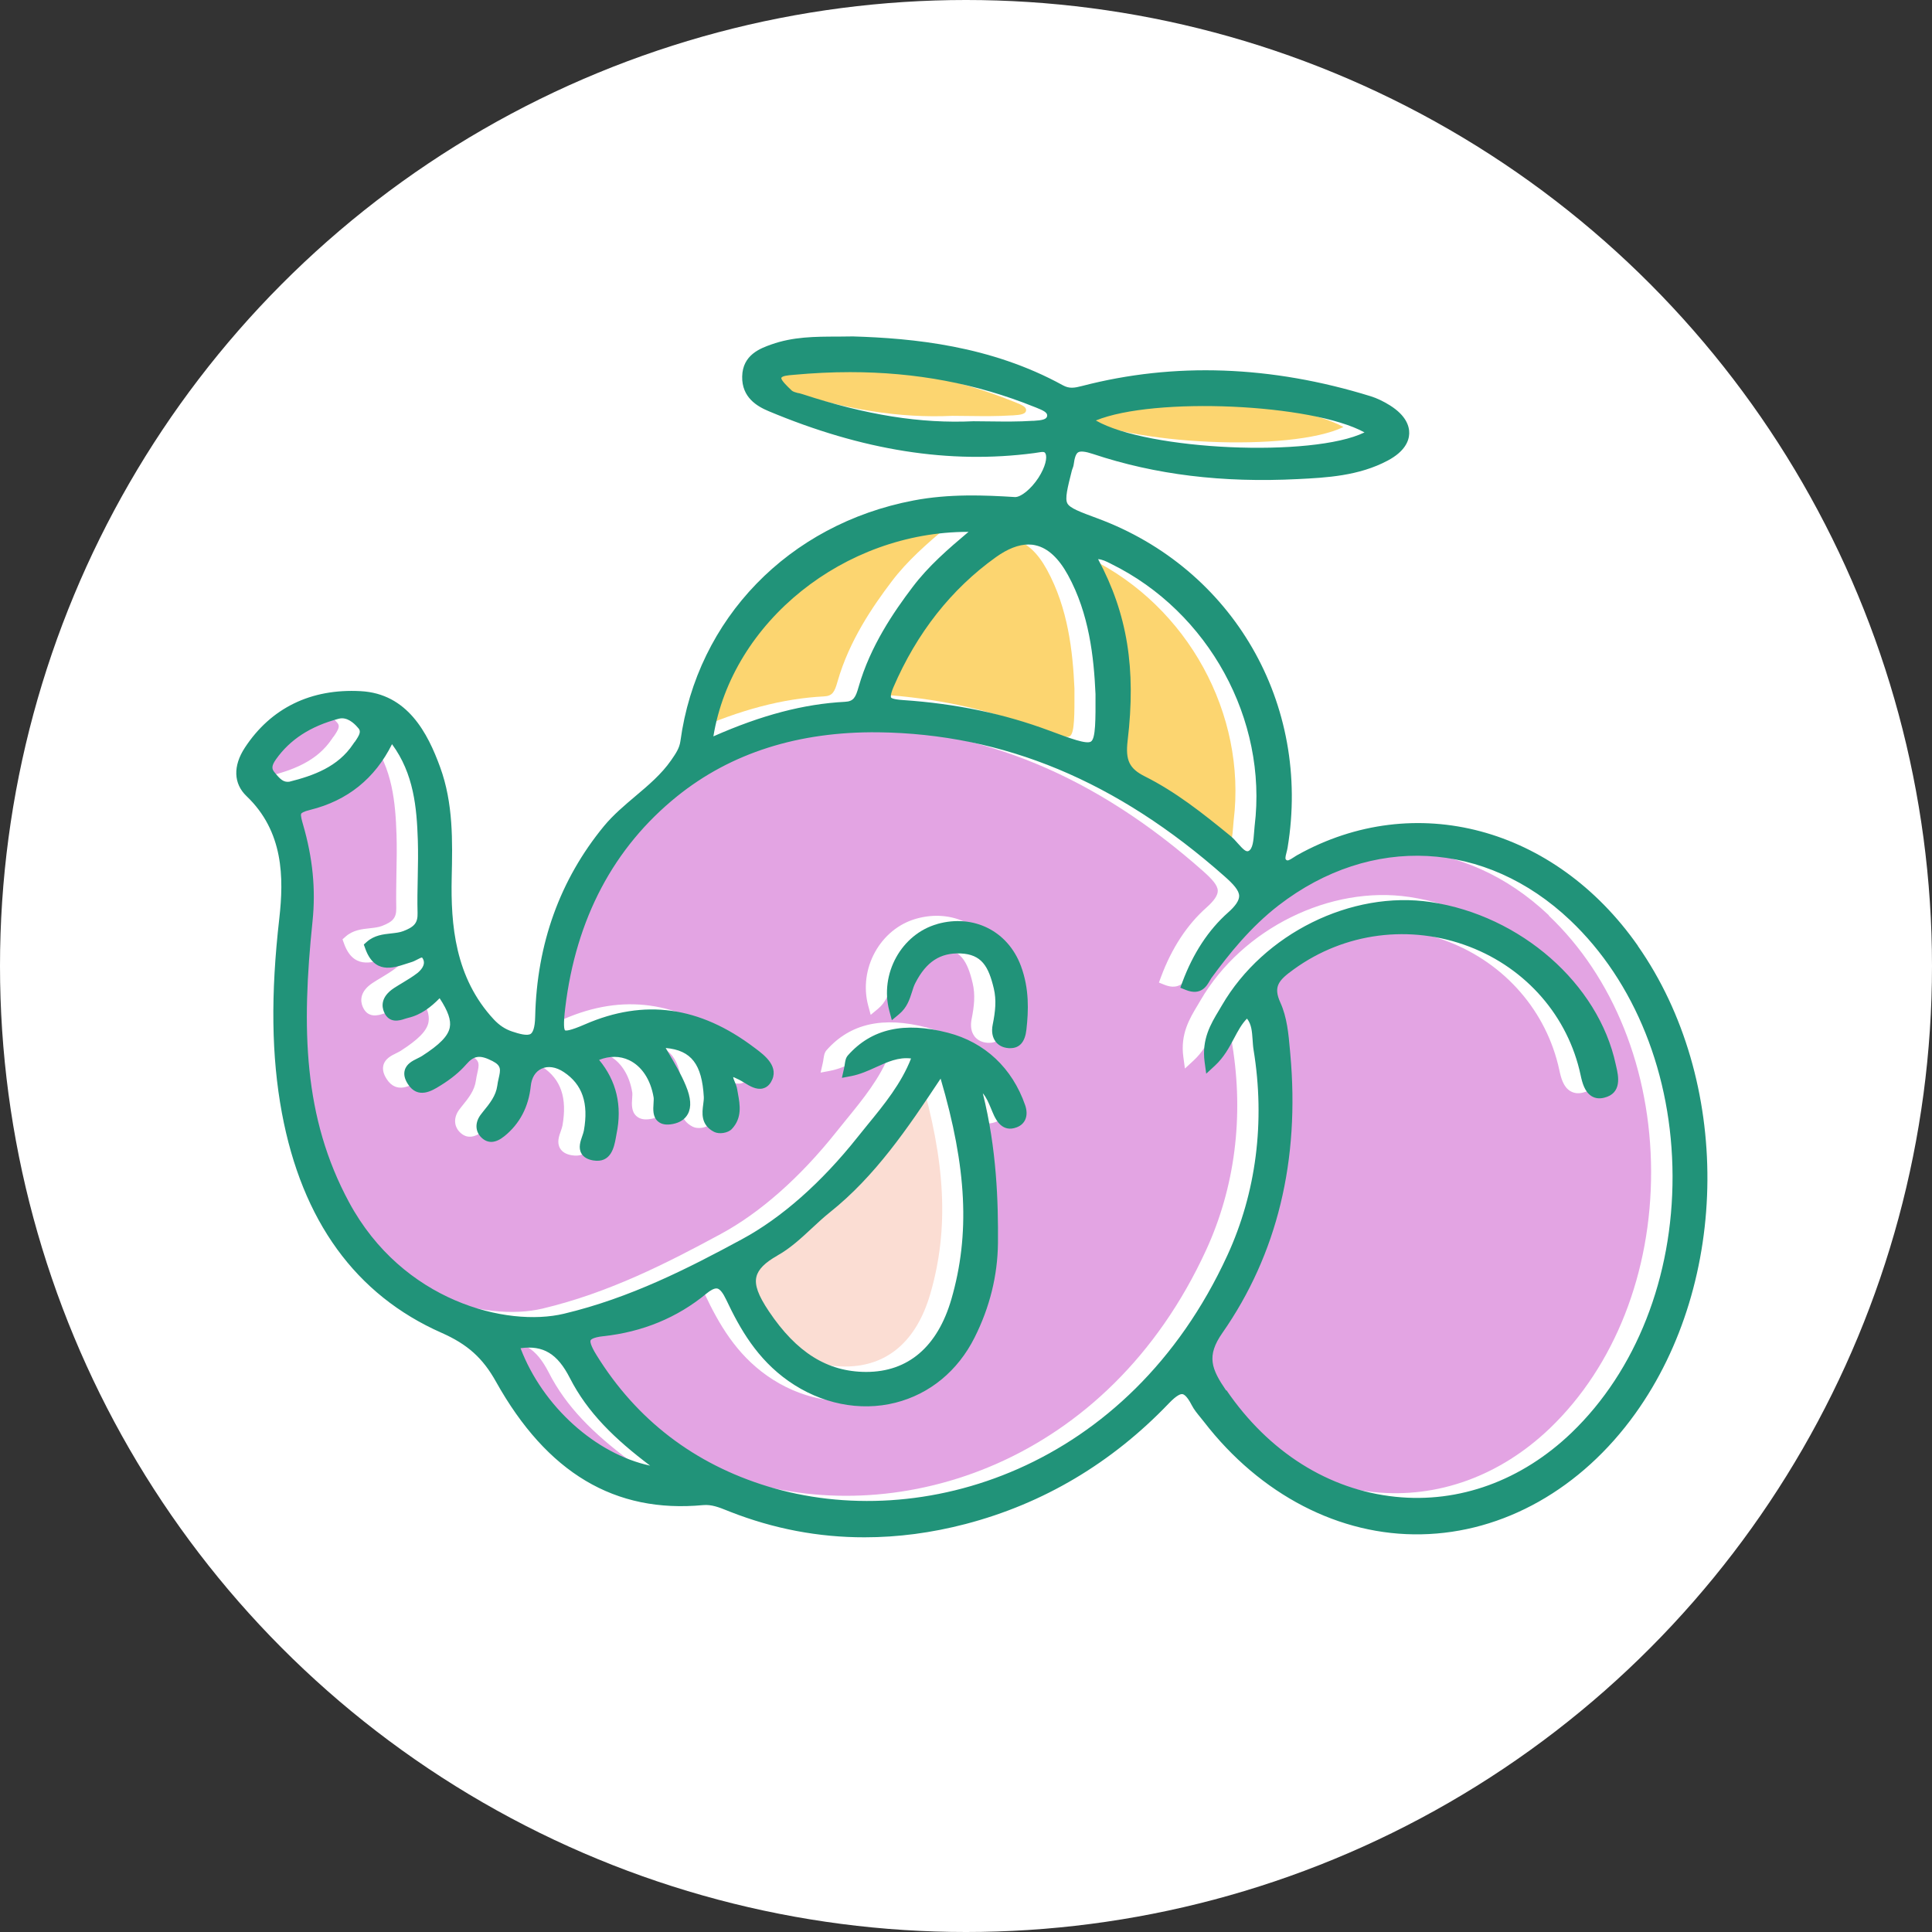 <?xml version="1.0" encoding="UTF-8"?>
<svg id="b" data-name="Layer_2" xmlns="http://www.w3.org/2000/svg" viewBox="0 0 232.12 232.12">
  <rect x="0" y="0" width="232.12" height="232.12" fill="#333333" stroke="none"/>
  <g id="c" data-name="Layer_1">
    <g>
      <circle cx="116.06" cy="116.06" r="116.06" fill="#fff"/>
      <g>
        <g>
          <path d="M65.93,164.9c2.12,4.16,5.4,7.34,9.65,10.54-6.5-1.39-12.9-7.09-15.57-14.11,2.73-.38,4.44.67,5.92,3.57Z" fill="#e3a4e3"/>
          <path d="M90.86,150.2c1.55-.86,2.87-2.09,4.15-3.28.7-.65,1.43-1.33,2.17-1.92,5.42-4.32,9.29-10.01,13.3-16.06,3.16,10.74,3.54,18.73,1.3,26.48-1.66,5.73-5.2,8.76-10.23,8.76h-.05c-4.63-.02-8.33-2.33-11.65-7.28-1.29-1.92-1.74-3.17-1.5-4.15.21-.89,1.04-1.72,2.51-2.54Z" fill="#fbddd3"/>
          <path d="M148.22,98.56c-.03.26-.05.54-.07.82-.07.93-.15,1.98-.68,2.22-.28.12-.61-.18-1.26-.91-.27-.31-.55-.62-.85-.87-3.48-2.85-6.66-5.35-10.35-7.2-1.85-.93-2.33-1.93-2.05-4.29,1.03-8.65-.03-15.23-3.55-21.8.49.03.93.25,1.46.51l.13.07c11.7,5.76,18.78,18.7,17.22,31.46Z" fill="#fcd570"/>
          <path d="M83.18,87.82c2.26-13.79,15.74-24.57,30.59-24.57h.06c-2.48,2.09-4.81,4.11-6.7,6.61-2.29,3.02-5.1,7.12-6.5,12.01-.36,1.27-.6,1.75-1.65,1.8-4.95.26-10,1.59-15.8,4.15Z" fill="#fcd570"/>
          <path d="M129.09,82.74c.01,3.09.02,5.32-.54,5.7-.53.36-2.49-.37-4.98-1.3-5.47-2.04-11.23-3.25-17.61-3.68-1.18-.08-1.4-.25-1.44-.31,0,0-.13-.24.28-1.21,2.82-6.55,6.96-11.81,12.31-15.64,1.42-1.02,2.74-1.53,3.92-1.53.3,0,.59.03.87.1,1.46.33,2.76,1.53,3.88,3.57,2.55,4.65,3.11,9.84,3.31,14.3Z" fill="#fcd570"/>
          <path d="M40.06,88.51l-.17.25c-1.81,2.72-4.75,3.78-7.66,4.51-.71.09-1.1-.3-1.78-1.13-.33-.4-.39-.75.17-1.55,1.69-2.39,4.15-3.99,7.55-4.89.13-.03.26-.05.39-.05.92,0,1.68.84,2,1.23.29.37.13.75-.48,1.63Z" fill="#e3a4e3"/>
          <path d="M93.4,46.59c-.31-.08-.66-.18-.81-.32l-.12-.12c-.31-.29-1.13-1.07-1.13-1.37.02-.27.89-.35,1.31-.38l.21-.02c2.3-.21,4.54-.32,6.74-.32,7.88,0,15.15,1.37,22.05,4.14l.26.1c.96.38,1.42.62,1.37,1.02-.05.42-.61.53-1.63.59h-.15c-1.66.11-3.36.09-5.01.07-.68,0-1.35-.02-2.03-.02h-.03c-6.35.3-12.87-.74-20.56-3.26-.15-.05-.3-.09-.46-.13Z" fill="#fcd570"/>
          <path d="M129.13,49.87c6.99-2.87,25.97-2.03,32.28,1.43-6.25,3.05-26.04,2.16-32.28-1.43Z" fill="#fcd570"/>
          <path d="M186.09,109.97c-10.18-9.65-23.92-10.36-35.02-1.81-3.41,2.62-6.01,5.89-8.1,8.74-.07.1-.13.21-.2.32-.34.59-1.03,1.83-2.86,1.1l-.67-.27.25-.68c1.29-3.46,3.13-6.27,5.47-8.34.91-.81,1.35-1.46,1.35-2,0-.67-.7-1.42-1.74-2.35-12.93-11.46-26.54-17.13-41.62-17.32-9.58-.1-17.69,2.46-24.17,7.69-7.62,6.15-12.15,14.7-13.44,25.43-.24,1.99-.14,2.56-.02,2.69.09.05.53.09,2.39-.72,7.12-3.1,13.79-2.18,20.37,2.81l.11.08c1.11.84,2.96,2.24,1.86,4.06-.3.5-.69.68-.97.75-.78.19-1.56-.28-2.24-.7-.23-.14-.46-.29-.67-.38-.09-.04-.17-.08-.26-.12-.18-.09-.3-.14-.39-.17.02.14.09.32.19.58.11.26.23.56.29.9.03.19.06.37.1.56.23,1.28.53,2.87-.75,4.21-.46.48-1.51.65-2.12.34-1.65-.84-1.44-2.32-1.31-3.31.04-.32.09-.63.07-.88-.21-3.92-1.49-5.63-4.58-5.89.11.18.22.37.32.55.79,1.33,1.53,2.59,2.1,3.97.61,1.47.69,2.58.25,3.4-.34.63-.94,1.04-1.8,1.21-.8.16-1.39.05-1.81-.32-.63-.56-.57-1.44-.52-2.15.02-.27.04-.55.01-.72-.35-2.13-1.43-3.76-2.95-4.48-1.09-.52-2.35-.52-3.6-.03,2.1,2.52,2.8,5.52,2.09,8.92-.03.14-.06.29-.08.45-.19,1.08-.56,3.08-2.72,2.71-.68-.11-1.15-.39-1.41-.83-.41-.69-.13-1.48.1-2.11.08-.24.16-.47.19-.64.58-3.31-.18-5.55-2.4-7.03-.93-.62-1.92-.78-2.69-.41-.73.34-1.18,1.08-1.29,2.08-.26,2.52-1.32,4.54-3.16,6.02-1.07.86-2,.92-2.77.17-.78-.76-.79-1.87-.02-2.83l.21-.27c.83-1.02,1.55-1.91,1.72-3.14.04-.29.1-.57.16-.85.24-1.06.35-1.54-.74-2.1-1.51-.77-2.22-.68-3.17.42-.77.89-1.79,1.73-3.02,2.49l-.18.11c-.84.52-2.58,1.62-3.78-.25-.39-.61-.52-1.16-.38-1.67.21-.77.94-1.13,1.53-1.42.18-.09.37-.18.53-.28,2.15-1.38,3.15-2.41,3.35-3.44.17-.88-.2-1.95-1.22-3.51-1,1.02-2.2,1.99-3.82,2.37-.12.03-.24.07-.37.11-.57.19-1.89.62-2.5-.85-.25-.6-.43-1.78,1.21-2.85.35-.23.71-.45,1.07-.66.61-.37,1.19-.72,1.72-1.13.34-.27,1.1-.97.68-1.73-.07-.12-.11-.15-.11-.15-.1-.01-.39.15-.58.25-.23.12-.48.24-.74.32-.23.06-.46.14-.69.22-1.48.48-3.72,1.21-4.81-1.88l-.17-.47.37-.33c.89-.79,1.95-.9,2.89-1,.53-.06,1.04-.11,1.48-.28,1.36-.52,1.74-1.01,1.72-2.18-.03-1.41,0-2.85.02-4.23.03-1.49.06-3.04.01-4.54-.13-3.89-.48-7.95-3.1-11.51-2.05,4.13-5.35,6.78-9.82,7.89-.86.22-1.05.39-1.09.46-.11.19.11.92.22,1.31,1.16,3.98,1.54,7.78,1.14,11.61-1.34,12.9-1.1,23.58,4.39,33.77,6.44,11.94,18.97,15.02,25.81,13.39,7.98-1.9,14.94-5.46,21.39-8.95,4.76-2.57,9.55-6.81,13.88-12.25.4-.5.81-1.01,1.22-1.51,1.99-2.44,4.05-4.96,5.22-7.96-1.53-.18-2.83.41-4.2,1.03-.94.43-1.92.88-3,1.08l-1.11.21.25-1.1c.05-.22.08-.41.1-.57.06-.38.11-.74.38-1.04,2.83-3.19,6.76-4.07,12.01-2.71,4.43,1.15,7.73,4.24,9.28,8.71.43,1.23.04,2.24-1.01,2.65-1.72.66-2.48-.9-2.73-1.41-.14-.29-.27-.6-.39-.91-.27-.66-.52-1.27-.96-1.77,1.69,6.73,1.87,13.09,1.82,17.99-.03,3.89-.98,7.71-2.81,11.36-2.01,4.01-5.39,6.79-9.51,7.83-4.27,1.08-8.95.13-12.84-2.6-3.76-2.64-5.82-6.26-7.49-9.78-.39-.82-.75-1.27-1.07-1.34-.03,0-.07-.01-.11-.01-.29,0-.71.22-1.21.64-3.49,2.89-7.65,4.61-12.38,5.11-1.29.14-1.5.43-1.52.49-.07.13-.06.55.74,1.83,4.8,7.74,11.7,13.03,20.52,15.72,18.49,5.66,43.41-2.05,55.23-27.73,3.48-7.55,4.57-16.09,3.16-24.71-.07-.43-.1-.85-.12-1.26-.06-.95-.12-1.8-.67-2.5-.63.64-1.08,1.48-1.55,2.36-.6,1.13-1.22,2.3-2.31,3.3l-1.04.96-.19-1.4c-.37-2.74.74-4.58,1.72-6.21.12-.2.24-.41.36-.61,5.02-8.61,15.57-13.82,25.09-12.39,10.8,1.62,20.14,9.81,22.22,19.49l.07.31c.24,1.04.74,3.2-1.48,3.71-.57.14-1.08.06-1.52-.21-.81-.51-1.09-1.57-1.29-2.52-1.51-7.02-6.5-12.78-13.36-15.42-7.1-2.72-14.99-1.71-21.1,2.72-1.83,1.33-2.49,2.06-1.61,4,.79,1.76.97,3.76,1.15,5.69l.04.45c1.17,12.81-1.57,24.1-8.16,33.55-1.94,2.78-1.31,4.31.47,6.92,5.07,7.43,12.28,11.98,20.3,12.81,7.65.79,15.17-1.94,21.17-7.7,7.75-7.45,12.17-18.69,12.13-30.86-.04-12.14-4.52-23.33-12.29-30.7ZM120.78,123.05c-.17,1.48-.82,2.24-1.93,2.24-.06,0-.12,0-.19,0-.85-.06-1.32-.45-1.57-.77-.4-.52-.52-1.23-.36-2.06.32-1.59.46-2.93.13-4.34-.63-2.65-1.45-4.11-4.01-4.21-2.42-.09-4.1,1-5.41,3.54-.17.32-.28.69-.41,1.09-.27.88-.59,1.87-1.54,2.66l-.88.73-.3-1.11c-1.19-4.44,1.45-9.22,5.76-10.44,4.35-1.23,8.48.85,10.04,5.05,1.02,2.76.91,5.4.66,7.63Z" fill="#e3a4e3"/>
        </g>
        <g>
          <path d="M196.79,113.64c-9.99-14.28-26.81-18.77-40.9-10.92-.15.08-.29.18-.45.28-.61.4-.75.43-.89.32-.14-.1-.16-.24.02-.91.05-.2.1-.39.13-.58,2.85-17.26-6.55-33.53-22.87-39.56-2.05-.76-3.28-1.21-3.59-1.79-.31-.58.01-1.85.54-3.95.02-.06.04-.12.06-.18.06-.15.13-.33.16-.55.1-.81.28-1.3.53-1.45.28-.18.89-.11,1.81.2,7.48,2.49,15.52,3.47,24.59,3.01,3.43-.17,7.32-.37,10.81-2.23,2.06-1.1,2.54-2.36,2.57-3.23.03-.87-.35-2.16-2.32-3.4-.79-.49-1.56-.86-2.3-1.09-11.95-3.7-23.62-4.11-34.67-1.24-.93.24-1.54.35-2.32-.08-8.69-4.78-18.04-5.65-25.21-5.87h-.04c-.6.01-1.19.01-1.78.02-2.78,0-5.4.02-8.01.95-1.29.46-3.44,1.23-3.49,3.85-.05,2.51,1.79,3.58,3.18,4.16,11.28,4.73,21.72,6.38,31.89,5.04.13-.02.26-.04.39-.06.78-.14.88-.09.98.12.23.44.01,1.58-.85,2.91-.89,1.36-2.11,2.33-2.81,2.31-3.65-.23-7.91-.41-12.19.41-15.01,2.86-26.01,14.21-28.01,28.91-.12.86-.54,1.47-1.12,2.31-1.16,1.67-2.75,3.01-4.28,4.3-1.31,1.11-2.67,2.25-3.8,3.62-5.27,6.42-8.05,14.12-8.25,22.88-.03,1.42-.31,1.9-.53,2.06-.41.28-1.41,0-2.24-.28-.84-.28-1.53-.74-2.19-1.44-4.69-5.03-5.19-11.43-5.07-17.04.1-4.39.2-8.93-1.39-13.28-1.49-4.09-3.92-8.83-9.54-9.13-5.99-.33-10.8,2.03-13.92,6.79-1.44,2.2-1.37,4.32.2,5.82,4.46,4.25,4.49,9.81,3.94,14.68-1.05,9.17-.95,16.6.31,23.39,2.42,12.97,8.87,21.86,19.18,26.41,3.12,1.38,4.95,3.02,6.54,5.87,6.14,10.98,14.29,15.83,24.9,14.83,1-.09,1.91.27,2.88.66l.35.14c5.23,2.05,10.63,3.08,16.16,3.07,3.99,0,8.04-.53,12.14-1.6,9.33-2.44,17.55-7.32,24.42-14.5.93-.97,1.4-1.14,1.63-1.1.17.02.55.23,1.1,1.3.29.57.69,1.04,1.07,1.51.14.17.28.34.41.51,6.77,8.77,16.32,13.72,26.12,13.52,9.85-.18,19.22-5.46,25.7-14.5,11.44-15.94,11.57-40.09.32-56.18ZM147.32,167.07c-1.78-2.61-2.4-4.14-.46-6.92,6.59-9.45,9.33-20.73,8.16-33.55l-.04-.45c-.17-1.93-.35-3.93-1.15-5.69-.88-1.94-.22-2.68,1.61-4,6.11-4.43,14-5.44,21.1-2.72,6.86,2.63,11.86,8.39,13.36,15.42.2.95.49,2,1.29,2.52.44.28.95.35,1.52.21,2.22-.52,1.72-2.68,1.48-3.71l-.07-.31c-2.08-9.68-11.42-17.87-22.22-19.49-9.53-1.43-20.08,3.79-25.09,12.4-.12.2-.24.41-.36.61-.98,1.63-2.09,3.47-1.72,6.21l.19,1.4,1.04-.96c1.09-1.01,1.71-2.17,2.31-3.3.47-.88.91-1.72,1.55-2.36.55.7.6,1.55.67,2.5.03.41.05.83.12,1.26,1.41,8.62.32,17.16-3.16,24.71-11.82,25.68-36.73,33.39-55.23,27.73-8.82-2.7-15.72-7.99-20.52-15.72-.8-1.28-.8-1.7-.74-1.83.03-.06.23-.35,1.52-.49,4.73-.51,8.89-2.23,12.38-5.11.51-.42.92-.63,1.21-.63.04,0,.08,0,.11.01.32.07.68.52,1.07,1.34,1.66,3.52,3.72,7.13,7.49,9.78,3.89,2.73,8.57,3.68,12.84,2.6,4.12-1.04,7.5-3.82,9.51-7.83,1.83-3.64,2.77-7.46,2.81-11.36.04-4.9-.14-11.26-1.82-17.99.43.5.68,1.11.96,1.77.13.31.25.61.39.91.25.51,1.01,2.08,2.73,1.41,1.05-.4,1.43-1.42,1.01-2.65-1.55-4.47-4.84-7.56-9.28-8.71-5.25-1.36-9.18-.48-12.01,2.71-.27.3-.32.66-.38,1.04-.02.16-.05.35-.1.57l-.25,1.1,1.11-.21c1.08-.21,2.06-.65,3-1.08,1.37-.62,2.67-1.22,4.2-1.04-1.17,3-3.22,5.52-5.22,7.96-.41.51-.82,1.01-1.22,1.51-4.32,5.44-9.12,9.68-13.88,12.25-6.45,3.49-13.41,7.05-21.39,8.95-6.84,1.63-19.37-1.45-25.81-13.39-5.5-10.19-5.73-20.87-4.39-33.77.4-3.83.02-7.63-1.14-11.61-.11-.39-.33-1.12-.22-1.31.04-.07.22-.25,1.09-.46,4.47-1.11,7.76-3.76,9.82-7.89,2.62,3.56,2.97,7.63,3.1,11.51.05,1.51.02,3.05-.01,4.54-.03,1.38-.06,2.82-.02,4.23.03,1.17-.36,1.66-1.72,2.18-.44.17-.95.22-1.48.28-.94.1-2,.22-2.89,1l-.37.33.17.47c1.09,3.09,3.33,2.36,4.81,1.88.23-.07.46-.15.69-.22.26-.07.51-.2.74-.32.19-.09.48-.26.58-.25,0,0,.05.03.11.15.42.75-.34,1.46-.68,1.73-.53.41-1.11.76-1.72,1.13-.36.22-.72.43-1.07.66-1.64,1.08-1.46,2.25-1.21,2.85.61,1.48,1.94,1.04,2.5.85.13-.04.25-.08.37-.11,1.62-.37,2.82-1.35,3.82-2.37,1.02,1.56,1.39,2.64,1.22,3.51-.2,1.03-1.2,2.06-3.35,3.44-.16.1-.35.19-.53.28-.59.29-1.32.65-1.53,1.42-.14.51-.02,1.05.38,1.67,1.2,1.86,2.94.77,3.78.25l.18-.11c1.23-.76,2.25-1.6,3.03-2.49.95-1.1,1.66-1.19,3.17-.42,1.09.56.98,1.04.74,2.1-.06.28-.13.56-.16.85-.17,1.23-.89,2.12-1.72,3.14l-.21.27c-.77.96-.76,2.07.02,2.83.78.75,1.71.69,2.77-.17,1.83-1.48,2.9-3.51,3.16-6.02.1-1,.56-1.74,1.29-2.08.77-.37,1.75-.22,2.69.41,2.22,1.48,2.99,3.72,2.4,7.03-.03.18-.11.4-.19.64-.22.63-.5,1.42-.1,2.11.26.44.73.71,1.41.83,2.16.36,2.52-1.64,2.72-2.71.03-.15.05-.3.08-.45.71-3.4,0-6.4-2.09-8.92,1.25-.49,2.5-.49,3.6.03,1.52.72,2.6,2.35,2.95,4.48.03.17,0,.45-.01.72-.05.71-.11,1.6.52,2.15.42.37,1.01.48,1.81.32.86-.17,1.46-.58,1.8-1.21.44-.83.36-1.94-.25-3.4-.57-1.38-1.32-2.64-2.1-3.97-.11-.18-.22-.37-.32-.55,3.09.27,4.36,1.97,4.58,5.89.01.25-.03.56-.07.88-.13.98-.34,2.47,1.31,3.31.61.31,1.66.14,2.12-.34,1.27-1.34.98-2.93.75-4.21-.03-.19-.07-.37-.1-.56-.05-.34-.18-.63-.29-.9-.11-.26-.18-.44-.19-.58.09.03.21.08.39.17.09.04.17.09.26.12.21.1.44.24.67.38.68.42,1.45.89,2.24.7.28-.07.67-.25.97-.75,1.1-1.83-.75-3.23-1.86-4.06l-.11-.08c-6.58-4.99-13.24-5.91-20.37-2.81-1.86.81-2.3.77-2.39.72-.12-.13-.22-.69.02-2.69,1.29-10.73,5.82-19.28,13.44-25.43,6.48-5.22,14.59-7.79,24.17-7.69,15.08.19,28.69,5.86,41.62,17.32,1.04.92,1.74,1.68,1.74,2.35,0,.54-.44,1.2-1.35,2-2.34,2.08-4.18,4.88-5.47,8.34l-.25.68.67.27c1.83.73,2.52-.51,2.86-1.1.07-.12.13-.23.2-.33,2.09-2.85,4.69-6.12,8.1-8.75,11.1-8.55,24.85-7.83,35.02,1.81,7.77,7.37,12.25,18.56,12.29,30.7.04,12.17-4.38,23.41-12.13,30.86-6,5.76-13.51,8.5-21.17,7.7-8.02-.83-15.23-5.38-20.3-12.81ZM68.46,165.55c2.12,4.16,5.4,7.34,9.65,10.54-6.5-1.39-12.9-7.09-15.57-14.11,2.73-.38,4.44.67,5.92,3.57ZM93.39,150.85c1.55-.86,2.87-2.09,4.15-3.28.7-.65,1.43-1.33,2.17-1.92,5.42-4.32,9.29-10.01,13.3-16.06,3.16,10.74,3.54,18.73,1.3,26.48-1.66,5.73-5.2,8.76-10.23,8.76h-.05c-4.63-.02-8.33-2.33-11.65-7.28-1.29-1.92-1.74-3.17-1.5-4.15.21-.89,1.04-1.72,2.51-2.54ZM150.74,99.21c-.03.26-.05.54-.07.82-.07.93-.15,1.98-.68,2.22-.28.12-.61-.18-1.26-.91-.27-.31-.55-.62-.85-.87-3.48-2.85-6.66-5.35-10.35-7.2-1.85-.93-2.33-1.93-2.05-4.29,1.03-8.65-.03-15.23-3.55-21.8.49.03.93.25,1.46.51l.13.07c11.7,5.76,18.78,18.7,17.22,31.46ZM85.71,88.47c2.26-13.79,15.74-24.57,30.59-24.57h.06c-2.48,2.09-4.81,4.11-6.7,6.61-2.29,3.02-5.1,7.12-6.5,12.01-.36,1.27-.6,1.75-1.65,1.8-4.95.26-10,1.59-15.8,4.15ZM131.62,83.39c.01,3.09.02,5.32-.54,5.7-.53.36-2.49-.37-4.98-1.3-5.47-2.04-11.23-3.25-17.61-3.68-1.18-.08-1.4-.25-1.44-.31,0,0-.13-.24.28-1.21,2.82-6.55,6.96-11.81,12.31-15.64,1.42-1.02,2.74-1.53,3.92-1.53.3,0,.59.03.87.1,1.46.33,2.76,1.53,3.88,3.57,2.55,4.65,3.11,9.84,3.31,14.3ZM42.59,89.16l-.17.25c-1.81,2.72-4.75,3.78-7.66,4.51-.71.09-1.1-.3-1.78-1.13-.33-.4-.39-.75.17-1.55,1.69-2.39,4.15-3.99,7.55-4.89.13-.03.26-.05.39-.05.92,0,1.68.84,2,1.23.29.37.13.75-.48,1.63ZM95.93,47.24c-.31-.08-.66-.18-.81-.32l-.12-.12c-.31-.29-1.13-1.07-1.13-1.37.02-.27.89-.35,1.31-.38l.21-.02c2.3-.21,4.54-.32,6.74-.32,7.88,0,15.15,1.37,22.05,4.14l.26.1c.96.38,1.42.62,1.37,1.02-.05.42-.61.53-1.63.59h-.15c-1.66.11-3.36.09-5.01.07-.68,0-1.35-.02-2.03-.02h-.03c-6.35.3-12.87-.74-20.56-3.26-.15-.05-.3-.09-.46-.13ZM131.66,50.52c6.99-2.87,25.97-2.03,32.28,1.43-6.25,3.05-26.04,2.16-32.28-1.43Z" fill="#219379"/>
          <path d="M112.61,111.02c-4.31,1.21-6.95,5.99-5.76,10.44l.3,1.11.88-.73c.95-.79,1.26-1.79,1.54-2.66.12-.4.24-.77.41-1.09,1.31-2.55,2.99-3.63,5.41-3.54,2.55.1,3.38,1.56,4.01,4.21.33,1.4.19,2.75-.13,4.34-.17.83-.04,1.54.36,2.06.25.32.71.71,1.57.77.06,0,.12,0,.19,0,1.12,0,1.77-.75,1.93-2.24.25-2.23.36-4.88-.66-7.63-1.56-4.2-5.68-6.27-10.04-5.05Z" fill="#219379"/>
        </g>
      </g>
    </g>
  </g>
</svg>